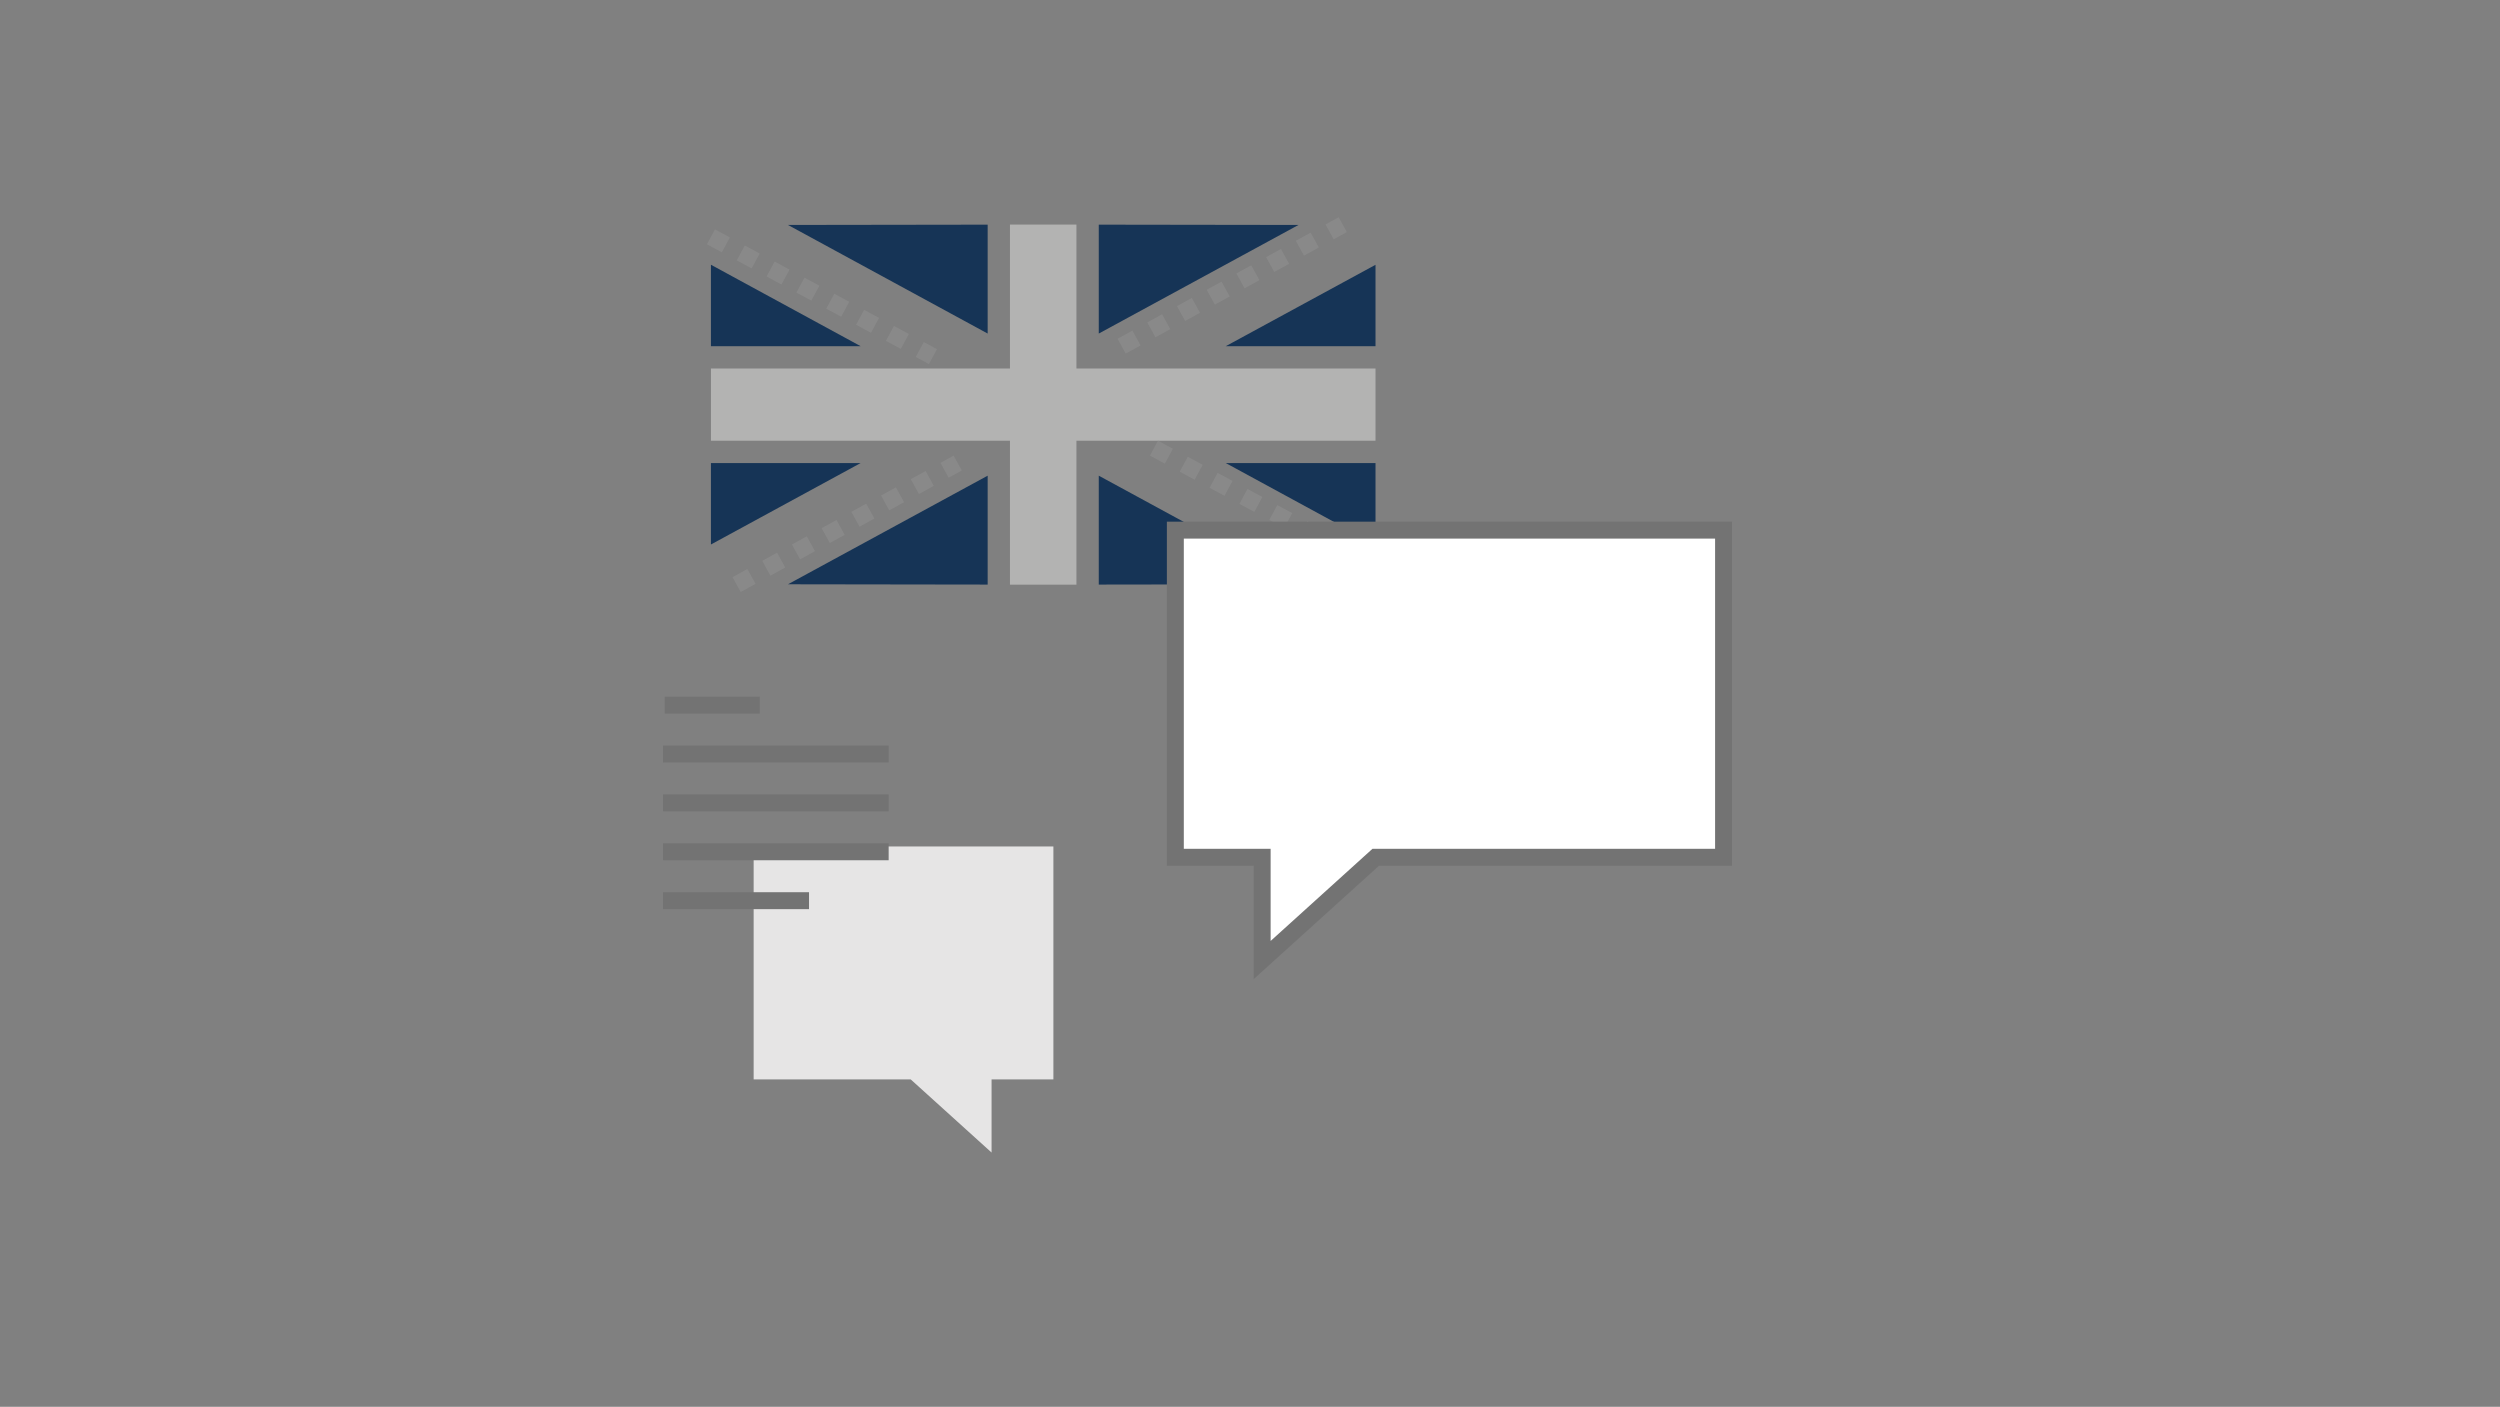 <svg id="TUM_EEC" xmlns="http://www.w3.org/2000/svg" viewBox="0 0 590 332"><rect x="0" y="0" width="590" height="332" fill="#808080" stroke="none"/><defs><style>.cls-1{fill:#e6e5e5;}.cls-2,.cls-5{fill:none;}.cls-2,.cls-6{stroke:#737373;}.cls-2,.cls-5,.cls-6{stroke-width:4px;}.cls-3{fill:#163456;}.cls-4{fill:#b3b3b2;}.cls-5{stroke:#898989;stroke-dasharray:4;}.cls-6{fill:#fff;}</style></defs><title>TUM-EEC_Information_Englisch-sprachig</title><polygon class="cls-1" points="177.86 199.77 248.6 199.77 248.6 254.74 234.01 254.74 234.01 272 214.93 254.74 177.86 254.74 177.86 199.77"/><line class="cls-2" x1="156.88" y1="166.41" x2="179.3" y2="166.41"/><line class="cls-2" x1="156.47" y1="177.95" x2="209.72" y2="177.95"/><line class="cls-2" x1="156.47" y1="189.48" x2="209.72" y2="189.48"/><line class="cls-2" x1="156.47" y1="201.02" x2="209.72" y2="201.02"/><line class="cls-2" x1="156.47" y1="212.56" x2="190.93" y2="212.56"/><polygon class="cls-3" points="167.78 62.48 167.78 81.7 203.11 81.7 167.78 62.48"/><polygon class="cls-3" points="167.78 109.28 167.78 128.5 203.11 109.28 167.78 109.28"/><polygon class="cls-3" points="259.31 137.96 306.44 137.89 259.31 112.26 259.31 137.96"/><polygon class="cls-3" points="233.09 137.96 233.09 112.26 185.96 137.89 233.09 137.96"/><polygon class="cls-3" points="233.09 53.02 185.96 53.09 233.09 78.72 233.09 53.02"/><polygon class="cls-3" points="259.31 78.72 306.44 53.09 259.31 53.02 259.31 78.72"/><polygon class="cls-3" points="324.62 81.7 324.62 62.49 289.28 81.7 324.62 81.7"/><polygon class="cls-3" points="324.62 128.5 324.62 109.28 289.28 109.28 324.62 128.5"/><polygon class="cls-4" points="254.04 53 238.35 53 238.35 86.97 167.78 86.97 167.78 104.01 238.35 104.01 238.35 137.98 254.04 137.98 254.04 104.01 324.62 104.01 324.62 86.97 254.04 86.97 254.04 53"/><line class="cls-5" x1="173.84" y1="137.96" x2="226.02" y2="109.28"/><line class="cls-5" x1="264.71" y1="81.7" x2="316.89" y2="53.02"/><line class="cls-5" x1="167.78" y1="55.89" x2="220.18" y2="84.16"/><line class="cls-5" x1="272.33" y1="105.76" x2="324.73" y2="134.03"/><polygon class="cls-6" points="277.38 125.11 277.38 202.32 297.87 202.32 297.87 226.57 324.67 202.32 406.76 202.32 406.76 125.11 277.38 125.11"/></svg>